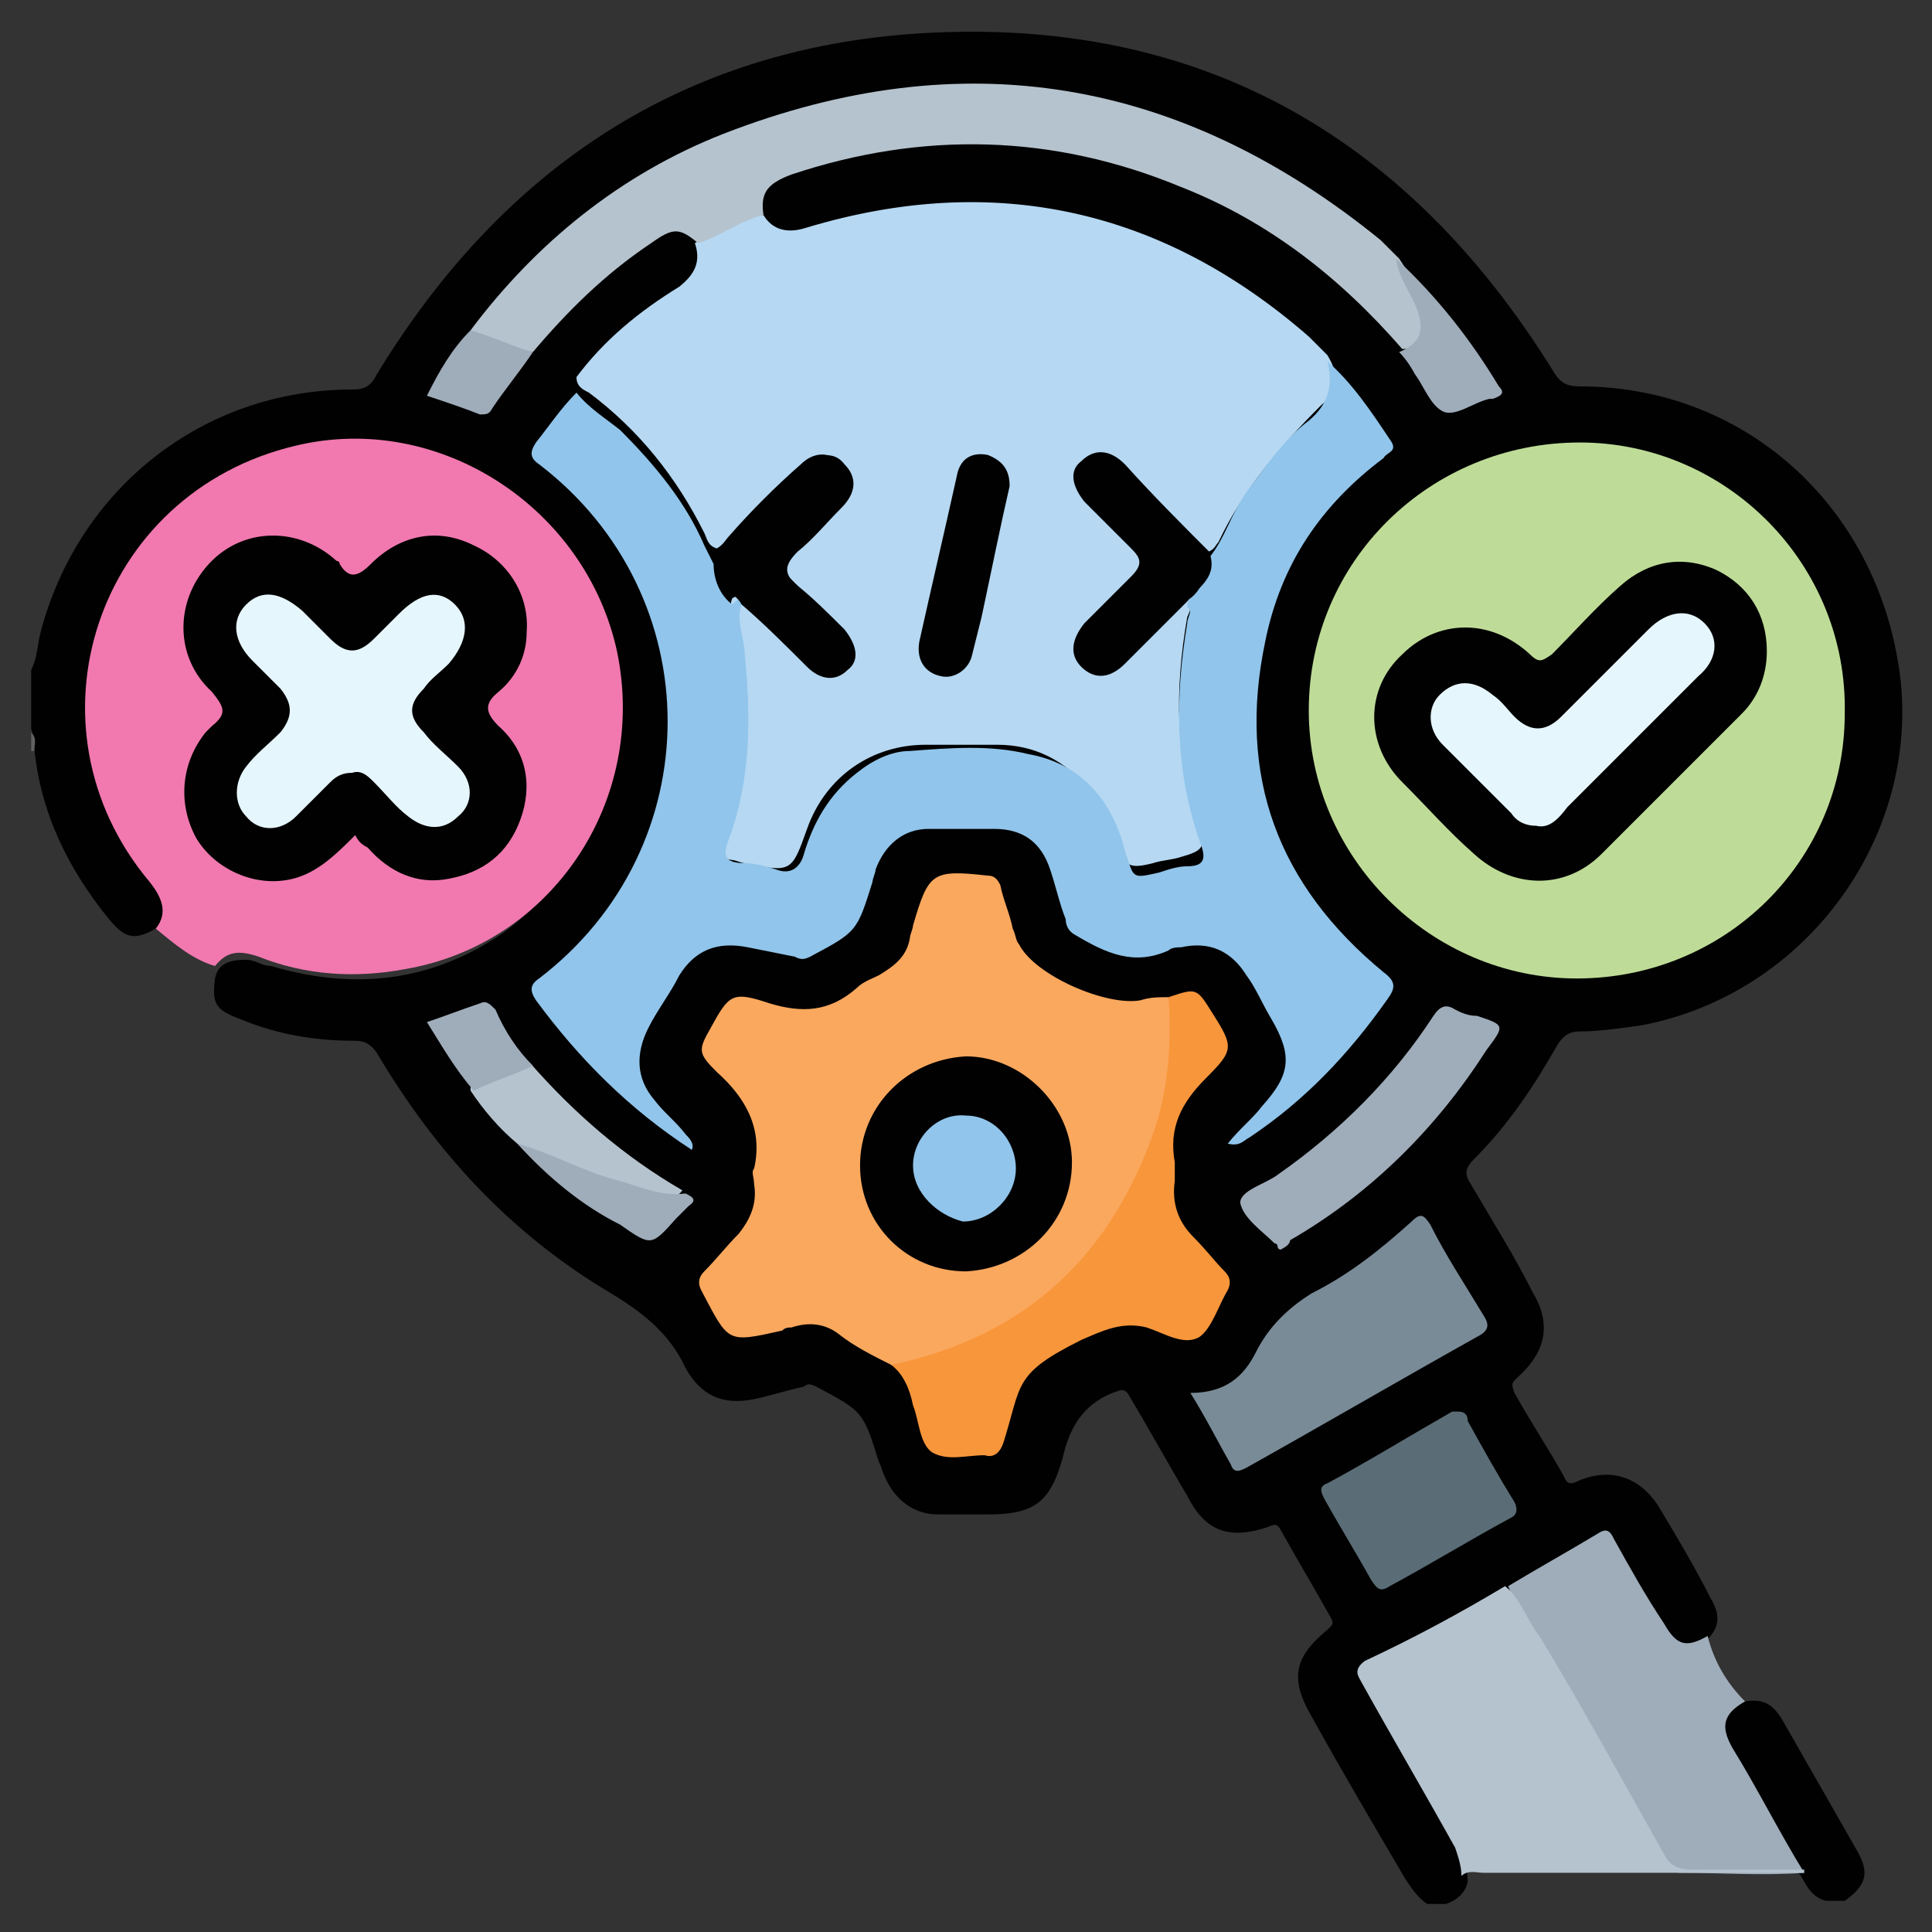 <?xml version="1.0" encoding="utf-8"?>
<!-- Generator: Adobe Illustrator 26.0.1, SVG Export Plug-In . SVG Version: 6.00 Build 0)  -->
<svg version="1.1" id="Layer_1" xmlns="http://www.w3.org/2000/svg" xmlns:xlink="http://www.w3.org/1999/xlink" x="0px" y="0px"
	 viewBox="0 0 62 62" style="enable-background:new 0 0 62 62;" xml:space="preserve">
<rect x="0" y="0" width="62" height="62" fill="#333333" stroke="none"/>
<style type="text/css">
	.st0{fill:#010101;}
	.st1{fill:#606161;}
	.st2{fill:#F179AF;}
	.st3{fill:#9FACBA;}
	.st4{fill:#B6D8F2;}
	.st5{fill:#91C5EB;}
	.st6{fill:#BEDC97;}
	.st7{fill:#FAA85E;}
	.st8{fill:#B5C3CE;}
	.st9{fill:#F8963B;}
	.st10{fill:#798B97;}
	.st11{fill:#5A6D76;}
	.st12{fill:#E6F6FD;}
</style>
<g>
	<path class="st0" d="M1,21.5c0.2-0.4,0.2-0.8,0.3-1.2c1.2-4.6,5.2-7.8,10-7.8c0.4,0,0.6-0.1,0.8-0.5c3.9-6.4,9.5-10.3,17-10.9
		C38.2,0.4,45.1,4.2,49.9,12c0.2,0.3,0.4,0.4,0.8,0.4c5.4,0,9.7,4,10.3,9.5c0.5,5.1-3.1,10-8.3,11c-0.7,0.1-1.4,0.2-2,0.2
		c-0.3,0-0.5,0.1-0.7,0.4c-0.8,1.4-1.6,2.6-2.7,3.7C47,37.5,47,37.7,47.2,38c0.7,1.2,1.4,2.3,2,3.5c0.6,1,0.4,1.9-0.5,2.7
		c-0.2,0.2-0.2,0.2-0.1,0.5c0.5,0.9,1.1,1.8,1.6,2.7c0.1,0.3,0.3,0.2,0.5,0.1c1-0.4,1.9-0.1,2.5,0.8c0.6,1,1.2,2,1.7,3
		c0.3,0.5,0.3,0.9-0.1,1.3c-0.5,0.5-1.1,0.4-1.5-0.3c-0.5-0.8-0.9-1.6-1.4-2.4c-0.4-0.7-0.4-0.7-1.1-0.3C50,50,49.2,50.5,48.4,51
		c-1.5,0.8-2.9,1.7-4.3,2.5c-0.4,0.2-0.4,0.4-0.2,0.8c1,1.7,2,3.4,2.9,5.1c0.2,0.3,0.3,0.6,0.3,1c-0.1,0.4-0.4,0.6-0.7,0.7
		c-0.2,0-0.4,0-0.6,0c-0.3-0.2-0.5-0.5-0.7-0.8c-1-1.7-2-3.4-3-5.2c-0.7-1.2-0.6-1.9,0.5-2.8c0.2-0.2,0.2-0.2,0.1-0.4
		c-0.5-0.9-1.1-1.9-1.6-2.8c-0.1-0.2-0.2-0.2-0.4-0.1c-1.2,0.4-2,0.2-2.6-1c-0.6-1-1.2-2.1-1.8-3.1c-0.2-0.4-0.3-0.3-0.6-0.2
		c-1,0.4-1.4,1.2-1.6,2.1c-0.4,1.4-0.9,1.8-2.4,1.8c-0.5,0-1.1,0-1.6,0c-0.8,0-1.4-0.5-1.7-1.2c-0.1-0.2-0.1-0.3-0.2-0.5
		c-0.5-1.6-0.5-1.6-2-2.4c-0.2-0.1-0.3-0.1-0.4,0c-0.5,0.1-1.1,0.3-1.6,0.4c-1,0.2-1.7-0.1-2.2-1c-0.5-1.1-1.4-1.8-2.4-2.4
		c-3.2-1.9-5.6-4.5-7.5-7.7c-0.2-0.3-0.4-0.4-0.7-0.4c-1.3,0-2.5-0.2-3.7-0.7c-0.8-0.3-0.9-0.5-0.8-1.3c0.1-0.5,0.5-0.6,1-0.6
		c0.3,0,0.5,0.2,0.8,0.2c2.7,0.8,5.2,0.5,7.5-1.1c2-1.5,3.3-3.5,3.5-6c0.5-4.5-2.8-8.6-7.2-9.2c-4.7-0.7-8.8,2.5-9.5,7
		C2.6,23.9,3.2,26,4.7,28c0.2,0.2,0.3,0.4,0.5,0.7c0.2,0.4,0.2,0.8-0.2,1.1c-0.7,0.4-1,0.3-1.5-0.3c-1.3-1.6-2.2-3.4-2.4-5.5
		c-0.1-0.2,0-0.4-0.1-0.6C1,22.8,1,22.1,1,21.5z"/>
	<path class="st0" d="M56,54.6c0.6-0.1,0.9,0.1,1.2,0.6c0.8,1.4,1.6,2.8,2.4,4.2c0.4,0.7,0.3,1.1-0.4,1.6c-0.2,0-0.4,0-0.6,0
		c-0.4-0.1-0.6-0.4-0.8-0.8c0,0-0.1-0.1-0.1-0.1c-0.8-1.3-1.5-2.7-2.3-4C55,55.3,55.3,54.8,56,54.6z"/>
	<path class="st1" d="M1,23.5c0.2,0.2,0.1,0.4,0.1,0.6l-0.1,0l0,0C1,23.9,1,23.7,1,23.5z"/>
	<path class="st2" d="M5,29.8c0.4-0.5,0.2-1-0.2-1.5c-4.2-5-1.7-12.5,4.7-14c4.6-1.1,9.3,2,10.3,6.6c1,4.8-2.1,9.4-6.8,10.2
		c-1.6,0.3-3.2,0.2-4.7-0.4c-0.6-0.2-1-0.2-1.4,0.3C6.2,30.8,5.6,30.3,5,29.8z"/>
	<path class="st3" d="M56,54.6c-0.7,0.4-0.8,0.8-0.4,1.5c0.8,1.3,1.5,2.7,2.3,4c-1.3,0.1-2.7,0-4,0c-0.3,0-0.5-0.3-0.6-0.5
		c-1.1-2-2.3-3.9-3.4-5.9c-0.5-0.9-1.1-1.8-1.5-2.8c1-0.6,1.9-1.1,2.9-1.7c0.3-0.2,0.4,0,0.5,0.2c0.5,0.9,1,1.8,1.6,2.7
		c0.4,0.7,0.7,0.8,1.4,0.4C55,53.3,55.4,54,56,54.6z"/>
	<path class="st4" d="M24.5,6.9c0.3,0.5,0.8,0.6,1.4,0.4c6-1.8,11.4-0.6,16.1,3.5c0.2,0.2,0.4,0.4,0.6,0.6c0.4,0.7,0.4,1.1-0.2,1.6
		c-1.3,1.3-2.5,2.7-3.3,4.4c-0.1,0.1-0.1,0.2-0.3,0.3c-0.3,0-0.4-0.2-0.6-0.4c-0.7-0.7-1.5-1.5-2.2-2.2c-0.4-0.4-0.9-0.5-1.2-0.2
		c-0.3,0.3-0.2,0.8,0.1,1.2c0.5,0.5,1,1,1.5,1.5c0.3,0.3,0.3,0.6,0,0.9c-0.5,0.5-1,1-1.5,1.5c-0.2,0.2-0.4,0.5-0.3,0.8
		c0.1,0.5,0.7,0.7,1.2,0.3c0.6-0.5,1.1-1.1,1.7-1.7c0.2-0.2,0.3-0.4,0.6-0.3c0.2,0.2,0.1,0.5,0,0.7c-0.4,2.3-0.4,4.5,0.4,6.7
		c0.2,0.7,0.1,0.8-0.6,1c-0.3,0.1-0.6,0.1-0.9,0.2c-0.8,0.2-0.9,0.1-1.2-0.7c-0.2-0.6-0.4-1.1-0.8-1.6c-0.8-1-1.8-1.5-3-1.5
		c-0.8,0-1.6,0-2.3,0c-1.7,0-3.2,1-3.8,2.7c-0.5,1.4-0.5,1.4-2,1.1c-0.1,0-0.3-0.1-0.4-0.1c-0.6-0.1-0.7-0.3-0.5-0.9
		c0.5-1.5,0.7-3.1,0.7-4.7c0-0.7-0.1-1.4-0.2-2.1c0-0.2-0.1-0.5,0-0.7c0.3-0.2,0.5,0.1,0.6,0.2c0.6,0.5,1.1,1.1,1.7,1.6
		c0.4,0.4,0.8,0.4,1.1,0c0.3-0.4,0.2-0.7-0.1-1c-0.5-0.5-1-1-1.5-1.5c-0.4-0.4-0.4-0.6,0-1c0.4-0.4,0.8-0.8,1.2-1.2
		c0.1-0.1,0.2-0.2,0.3-0.3c0.4-0.5,0.4-0.9,0.1-1.2c-0.3-0.3-0.8-0.3-1.2,0.1c-0.8,0.7-1.6,1.5-2.3,2.3c-0.1,0.1-0.2,0.3-0.4,0.4
		c-0.3-0.1-0.3-0.3-0.4-0.5c-0.9-1.8-2.1-3.3-3.7-4.5c-0.2-0.1-0.4-0.2-0.4-0.5c0.9-1.2,2-2.1,3.3-2.9c0.5-0.4,0.7-0.8,0.5-1.4
		C23,7.4,23.7,6.9,24.5,6.9z"/>
	<path class="st5" d="M23.8,19.4c-0.2,0.5,0.1,1.1,0.1,1.6c0.2,2,0.2,4-0.5,5.9c-0.2,0.5-0.2,0.8,0.5,0.8c0.3,0,0.7,0.1,1,0.2
		c0.5,0.2,0.8-0.1,0.9-0.5c0.3-1,0.8-1.9,1.7-2.6c0.5-0.4,1.1-0.7,1.7-0.7c1.3-0.1,2.6-0.2,3.8,0.1c1.7,0.3,2.7,1.5,3.1,3.1
		c0.3,0.9,0.2,0.9,1.1,0.7c0.3-0.1,0.6-0.2,0.9-0.2c0.6,0,0.6-0.3,0.4-0.8c-0.8-2.3-0.8-4.6-0.4-7c0-0.2,0.2-0.4,0-0.5
		c0-0.1,0-0.2,0.1-0.3c0.4-0.3,0.5-0.8,0.6-1.3c0.5-0.6,0.7-1.4,1.2-2.1c0.6-0.8,1.2-1.7,2-2.3c0.6-0.5,0.8-1.1,0.6-1.9
		c0.8,0.7,1.4,1.6,2,2.5c0.3,0.4-0.1,0.4-0.2,0.6c-2,1.5-3.3,3.4-3.8,5.9c-0.9,4.3,0.4,7.8,3.8,10.6c0.4,0.3,0.4,0.5,0.1,0.9
		c-1.2,1.7-2.6,3.2-4.4,4.4c-0.2,0.1-0.3,0.3-0.7,0.2c0.4-0.5,0.8-0.8,1.1-1.2c0.9-1,1-1.6,0.3-2.8c-0.3-0.5-0.5-1-0.8-1.4
		c-0.5-0.8-1.2-1.1-2.1-0.9c-0.1,0-0.3,0-0.4,0.1c-1.1,0.5-2,0.1-3-0.5c-0.2-0.1-0.3-0.3-0.3-0.5c-0.2-0.5-0.3-1-0.5-1.6
		c-0.3-0.9-0.9-1.3-1.8-1.3c-0.7,0-1.4,0-2.1,0c-0.8,0-1.4,0.5-1.7,1.3c0,0.1-0.1,0.3-0.1,0.4c-0.5,1.6-0.5,1.6-2,2.4
		c-0.2,0.1-0.3,0.1-0.5,0c-0.5-0.1-1-0.2-1.5-0.3c-1-0.2-1.7,0.1-2.2,0.9c-0.3,0.6-0.7,1.1-1,1.7c-0.4,0.8-0.4,1.6,0.2,2.3
		c0.3,0.4,0.7,0.7,1,1.1c0.1,0.1,0.3,0.3,0.2,0.5c-2-1.3-3.6-2.9-5-4.8c-0.2-0.3-0.2-0.5,0.1-0.7c5.5-4.2,5.5-12.3,0-16.5
		c-0.3-0.2-0.3-0.4-0.1-0.7c0.4-0.5,0.8-1.1,1.3-1.6c0.4,0.5,0.9,0.8,1.4,1.2c1.1,1.1,2.1,2.3,2.7,3.7c0.1,0.2,0.2,0.4,0.3,0.6
		c0,0.5,0.2,1,0.6,1.3C23.8,19.1,23.9,19.2,23.8,19.4z"/>
	<path class="st6" d="M50.6,31.4c-4.7,0-8.6-3.9-8.6-8.6c0-4.8,3.9-8.6,8.7-8.6c4.7,0,8.6,3.9,8.5,8.7
		C59.2,27.6,55.4,31.4,50.6,31.4z"/>
	<path class="st7" d="M28.6,43.8c-0.6-0.3-1.2-0.6-1.7-1c-0.4-0.3-0.9-0.4-1.5-0.2c-0.1,0-0.2,0-0.3,0.1c-1.8,0.4-1.7,0.4-2.6-1.3
		c-0.1-0.2-0.1-0.4,0.1-0.6c0.4-0.4,0.7-0.8,1.1-1.2c0.4-0.5,0.6-1,0.5-1.6c0-0.2-0.1-0.4,0-0.5c0.3-1.3-0.3-2.3-1.2-3.1
		c-0.6-0.6-0.6-0.7-0.2-1.4c0.6-1.1,0.7-1.2,1.9-0.8c1,0.3,1.9,0.3,2.8-0.5c0.2-0.2,0.5-0.3,0.7-0.4c0.5-0.3,0.9-0.6,1-1.2
		c0-0.1,0.1-0.3,0.1-0.4c0.5-1.7,0.6-1.8,2.4-1.6c0.2,0,0.3,0.1,0.4,0.3c0.1,0.5,0.3,0.9,0.4,1.4c0.1,0.2,0.1,0.4,0.2,0.5
		c0.5,1,2.8,2,3.9,1.8c0.3-0.1,0.6-0.1,0.9-0.1c0.3,0.7,0.2,1.4,0.1,2.1c-0.4,3.8-2.3,6.7-5.6,8.7c-0.9,0.5-1.8,0.8-2.8,1.1
		C29,43.8,28.8,43.9,28.6,43.8z"/>
	<path class="st8" d="M24.5,6.9c-0.8,0.2-1.4,0.7-2.1,0.9c-0.6-0.5-0.8-0.5-1.5,0c-1.5,1-2.7,2.2-3.8,3.5c-0.7,0-1.4-0.3-2-0.7
		c2.1-2.8,4.8-5,8.1-6.3c7.7-3,14.7-1.8,21.1,3.4c0.2,0.2,0.4,0.4,0.6,0.6c0.4,0.6,0.7,1.1,0.9,1.7c0.2,0.7-0.2,1.2-0.8,1.2
		c-2-2.3-4.3-4.1-7.1-5.2c-4.1-1.7-8.3-1.8-12.5-0.4C24.6,5.9,24.4,6.2,24.5,6.9z"/>
	<path class="st8" d="M48.3,50.9c0.5,0.4,0.7,1.1,1.1,1.6c1.4,2.3,2.7,4.7,4,7c0.2,0.4,0.5,0.5,0.9,0.5c1.2,0,2.4,0,3.6,0
		c0,0,0,0.1,0,0.1c-3.4,0-6.9,0-10.3,0c-0.2,0-0.5-0.1-0.7,0.1c0-0.3-0.1-0.6-0.2-0.9c-1-1.8-2-3.5-3-5.3c-0.1-0.2-0.3-0.4,0.1-0.7
		C45.3,52.6,46.8,51.8,48.3,50.9z"/>
	<path class="st9" d="M28.6,43.8c4.3-0.9,7.1-3.5,8.5-7.7c0.4-1.3,0.5-2.7,0.4-4.1c0.9-0.3,0.9-0.3,1.4,0.5c0.7,1.1,0.7,1.2-0.2,2.1
		c-0.8,0.8-1.2,1.6-1,2.7c0,0.2,0,0.4,0,0.6c-0.1,0.7,0.1,1.3,0.6,1.8c0.4,0.4,0.7,0.8,1,1.1c0.2,0.2,0.2,0.4,0.1,0.6
		c-0.3,0.5-0.5,1.2-0.9,1.5c-0.5,0.3-1.1-0.1-1.7-0.3c-0.8-0.2-1.4,0.1-2.1,0.4c-2.2,1.1-1.9,1.4-2.5,3.3c-0.1,0.3-0.3,0.5-0.6,0.4
		c-0.6,0-1.2,0.2-1.7-0.1c-0.4-0.3-0.4-1-0.6-1.5C29.2,44.6,29,44.1,28.6,43.8z"/>
	<path class="st10" d="M38.2,44.7c1.1,0,1.7-0.5,2.1-1.3c0.4-0.8,1-1.4,1.8-1.9c1.2-0.6,2.2-1.4,3.2-2.3c0.3-0.3,0.4-0.2,0.6,0.1
		c0.5,1,1.1,1.9,1.7,2.9c0.2,0.3,0.2,0.5-0.2,0.7c-2.5,1.4-4.9,2.8-7.4,4.2c-0.2,0.1-0.4,0.2-0.5-0.1C39.1,46.3,38.7,45.5,38.2,44.7
		z"/>
	<path class="st11" d="M46.8,45.3c0.2,0,0.3,0.1,0.3,0.3c0.5,0.9,1,1.8,1.5,2.6c0.1,0.2,0.1,0.4-0.1,0.5c-1.3,0.7-2.6,1.5-3.9,2.2
		c-0.3,0.2-0.4,0.1-0.6-0.2c-0.5-0.9-1-1.7-1.5-2.6c-0.1-0.2-0.2-0.4,0.1-0.5c1.3-0.7,2.6-1.5,4-2.3C46.7,45.3,46.8,45.3,46.8,45.3z
		"/>
	<path class="st3" d="M41.1,40.1c0,0-0.1,0-0.1-0.1c0,0,0-0.1-0.1-0.1c-0.4-0.4-1-0.8-1.1-1.3c0-0.4,0.8-0.6,1.2-0.9
		c2-1.4,3.7-3.1,5-5.1c0.2-0.3,0.4-0.4,0.7-0.2c0.2,0.1,0.4,0.2,0.7,0.2c0.9,0.3,0.9,0.3,0.3,1.1c-1.6,2.5-3.7,4.6-6.3,6.1
		C41.4,39.9,41.3,40,41.1,40.1z"/>
	<path class="st8" d="M16.6,36.7c-0.6-0.5-1.1-1.1-1.5-1.7c0,0,0,0,0-0.1c0.5-0.5,1.2-0.7,1.9-0.8c1.4,1.6,3,3,4.9,4.1
		c-0.3,0.4-0.6,0.1-0.9,0.1C19.5,38.1,18,37.6,16.6,36.7z"/>
	<path class="st3" d="M44.9,11.3c0.7-0.3,0.8-0.7,0.6-1.3c-0.2-0.6-0.6-1-0.7-1.7c1.3,1.2,2.4,2.6,3.3,4.1c0.2,0.2,0.1,0.3-0.2,0.4
		c0,0-0.1,0-0.1,0c-0.5,0.1-1.1,0.6-1.5,0.4c-0.4-0.2-0.6-0.8-0.9-1.2C45.3,11.8,45.1,11.5,44.9,11.3z"/>
	<path class="st3" d="M16.6,36.7c1.1,0.3,2.1,0.9,3.3,1.2c0.7,0.2,1.3,0.5,2.1,0.4c0.2,0.1,0.4,0.2,0.1,0.4
		c-0.1,0.1-0.3,0.3-0.4,0.4c-0.8,0.9-0.8,0.9-1.8,0.2C18.7,38.7,17.6,37.8,16.6,36.7z"/>
	<path class="st3" d="M15.1,10.6c0.7,0.2,1.3,0.5,2,0.7c-0.4,0.6-0.9,1.2-1.3,1.8c-0.1,0.2-0.2,0.2-0.4,0.2
		c-0.5-0.2-1.1-0.4-1.7-0.6C14.1,11.9,14.5,11.2,15.1,10.6z"/>
	<path class="st3" d="M17.1,34.2c-0.6,0.3-1.3,0.5-1.9,0.8c-0.6-0.7-1-1.4-1.5-2.2c0.6-0.2,1.1-0.4,1.7-0.6c0.2-0.1,0.3,0,0.5,0.2
		C16.2,33.1,16.6,33.7,17.1,34.2z"/>
	<path class="st0" d="M11.4,26.8c-0.6,0.6-1.2,1.2-2,1.4c-1.2,0.3-2.5-0.3-3.1-1.3c-0.6-1.1-0.5-2.4,0.3-3.4
		c0.1-0.1,0.1-0.1,0.2-0.2c0.5-0.4,0.4-0.6,0-1.1c-1.2-1.1-1.2-2.9-0.1-4.1c1.1-1.2,2.9-1.2,4.1-0.1c0,0,0.1,0,0.1,0.1
		c0.3,0.5,0.6,0.4,1,0c0.9-0.9,2.1-1.2,3.3-0.6c1.1,0.5,1.8,1.6,1.7,2.8c0,0.7-0.3,1.4-0.9,1.9c-0.5,0.4-0.4,0.7,0,1.1
		c0.9,0.8,1.1,1.9,0.7,3c-0.4,1.1-1.2,1.7-2.3,1.9c-1,0.2-1.9-0.2-2.6-1C11.6,27.1,11.5,27,11.4,26.8z"/>
	<path class="st0" d="M23.8,19.4c-0.1-0.2-0.3-0.3-0.4-0.5c-0.4-0.3-0.5-0.7-0.3-1.2c0.9-0.9,1.8-1.8,2.7-2.7c0.5-0.5,1-0.5,1.3-0.1
		c0.4,0.4,0.4,0.9-0.1,1.4c-0.5,0.5-0.9,1-1.4,1.4c-0.4,0.4-0.5,0.7,0,1.1c0.5,0.4,1,0.9,1.5,1.4c0.4,0.5,0.5,1,0.1,1.3
		c-0.4,0.4-0.9,0.3-1.3-0.1C25.2,20.7,24.5,20,23.8,19.4z"/>
	<path class="st0" d="M38.8,17.7c0.3,0.8-0.3,1.1-0.7,1.6c-0.7,0.7-1.3,1.3-2,2c-0.5,0.5-1,0.5-1.4,0.1c-0.4-0.4-0.3-0.9,0.1-1.4
		c0.5-0.5,1-1,1.5-1.5c0.4-0.4,0.3-0.6,0-0.9c-0.5-0.5-1-1-1.5-1.5c-0.4-0.5-0.5-1-0.1-1.3c0.4-0.4,0.9-0.4,1.4,0.1
		C37,15.9,37.9,16.8,38.8,17.7z"/>
	<path class="st0" d="M32.4,15.6c-0.3,1.3-0.6,2.8-0.9,4.2c-0.1,0.4-0.2,0.8-0.3,1.2c-0.1,0.5-0.6,0.8-1,0.7
		c-0.5-0.1-0.8-0.5-0.7-1.1c0.4-1.8,0.8-3.5,1.2-5.3c0.1-0.6,0.5-0.8,1-0.7C32.2,14.8,32.4,15.1,32.4,15.6z"/>
	<path class="st0" d="M56.7,20.9c0,0.8-0.3,1.5-0.8,2c-1.5,1.5-3,3-4.5,4.5c-1.2,1.2-2.9,1.1-4.1,0c-0.8-0.7-1.5-1.5-2.3-2.3
		c-1.2-1.2-1.2-3,0-4.1c1.1-1.1,2.8-1.2,4.1,0c0.3,0.3,0.4,0.2,0.7,0c0.7-0.7,1.4-1.5,2.2-2.2c0.9-0.8,2-1,3.1-0.5
		C56.1,18.8,56.7,19.7,56.7,20.9z"/>
	<path class="st0" d="M34.4,37.3c0,1.9-1.5,3.4-3.4,3.5c-1.9,0-3.4-1.5-3.4-3.4c0-1.9,1.5-3.4,3.4-3.5
		C32.8,33.9,34.4,35.5,34.4,37.3z"/>
	<path class="st12" d="M11.3,24.8c-0.3,0-0.5,0.1-0.7,0.3c-0.4,0.4-0.7,0.7-1.1,1.1c-0.5,0.5-1.2,0.5-1.6,0c-0.4-0.4-0.4-1.1,0-1.6
		c0.3-0.4,0.7-0.7,1.1-1.1c0.4-0.5,0.4-0.9,0-1.4c-0.3-0.3-0.6-0.6-0.9-0.9c-0.6-0.6-0.7-1.3-0.2-1.8c0.5-0.5,1.1-0.4,1.8,0.2
		c0.3,0.3,0.6,0.6,0.9,0.9c0.5,0.5,0.9,0.5,1.4,0c0.3-0.3,0.6-0.6,0.8-0.8c0.7-0.7,1.3-0.8,1.8-0.3c0.5,0.5,0.4,1.2-0.2,1.9
		c-0.3,0.3-0.6,0.5-0.8,0.8c-0.5,0.5-0.5,0.9,0,1.4c0.3,0.4,0.7,0.7,1.1,1.1c0.5,0.5,0.5,1.2,0,1.6c-0.5,0.5-1.1,0.4-1.6,0
		c-0.4-0.3-0.7-0.7-1.1-1.1C11.8,24.9,11.6,24.7,11.3,24.8z"/>
	<path class="st12" d="M49.3,26.5c-0.3,0-0.6-0.1-0.8-0.4c-0.7-0.7-1.5-1.5-2.2-2.2c-0.5-0.5-0.5-1.2-0.1-1.6c0.5-0.5,1.1-0.5,1.7,0
		c0.3,0.2,0.5,0.5,0.7,0.7c0.5,0.5,1,0.5,1.5,0c0.9-0.9,1.8-1.8,2.8-2.8c0.6-0.6,1.3-0.7,1.8-0.2c0.5,0.5,0.4,1.2-0.2,1.7
		c-1.4,1.4-2.8,2.8-4.2,4.2C50,26.3,49.7,26.6,49.3,26.5z"/>
	<path class="st5" d="M29.3,37.4c0-0.9,0.8-1.7,1.7-1.6c0.9,0,1.6,0.8,1.6,1.7c0,0.9-0.8,1.7-1.7,1.7C30.1,39,29.3,38.3,29.3,37.4z"
		/>
</g>
</svg>
